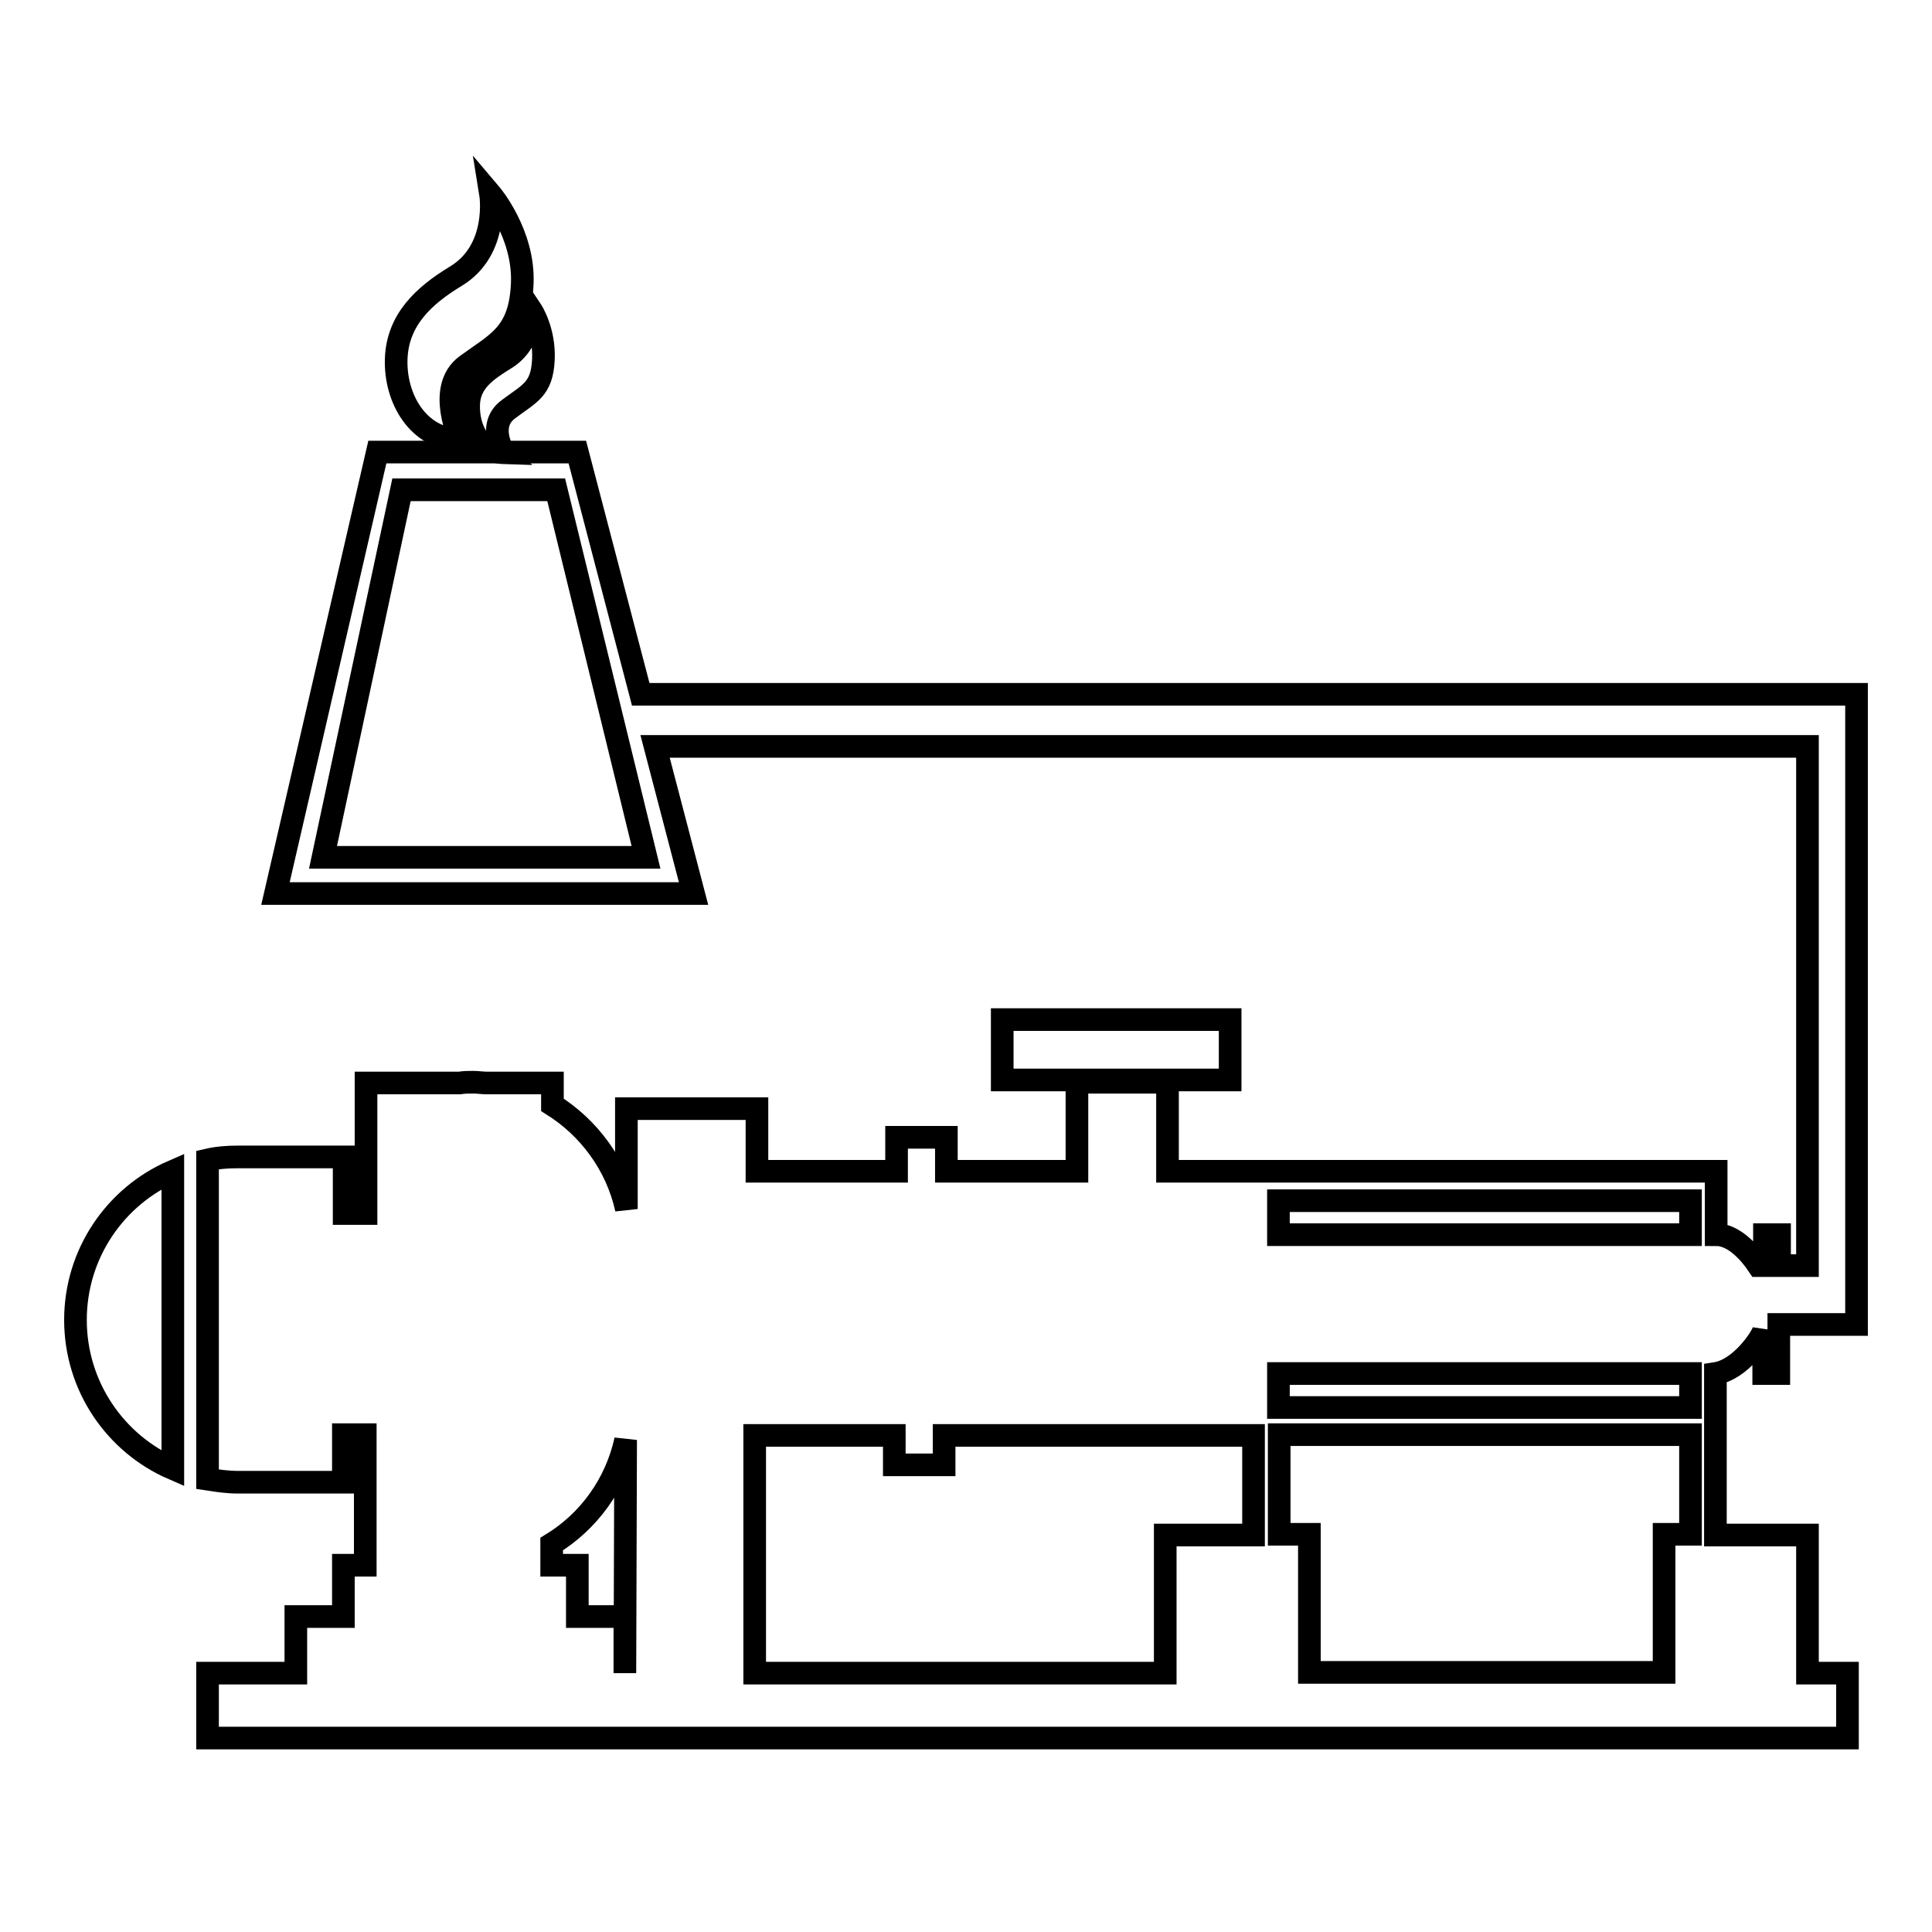 <?xml version="1.0" encoding="utf-8"?>
<!-- Svg Vector Icons : http://www.onlinewebfonts.com/icon -->
<!DOCTYPE svg PUBLIC "-//W3C//DTD SVG 1.1//EN" "http://www.w3.org/Graphics/SVG/1.1/DTD/svg11.dtd">
<svg version="1.1" xmlns="http://www.w3.org/2000/svg" xmlns:xlink="http://www.w3.org/1999/xlink" x="0px" y="0px" viewBox="0 0 256 256" enable-background="new 0 0 256 256" xml:space="preserve">
<g><g><path stroke-width="3" fill-opacity="0" stroke="#000000"  d="M10,174.9c0,8.8,5.3,16.4,12.9,19.7v-39.4C15.3,158.5,10,166.1,10,174.9z"/><path stroke-width="3" fill-opacity="0" stroke="#000000"  d="M132.8,135.1H163v8h-30.2V135.1z"/><path stroke-width="3" fill-opacity="0" stroke="#000000"  d="M242.1,92h-2.7H84.9l-8.4-32.1h-9.8H50l-13.5,58.5h55.4l-5.1-19.5h152.7v68.8h-3.7v-4.1h-2v4.1h-0.8c-1.2-1.8-3.3-4.1-5.6-4.1v-8.4h-1.6h-1.6h-54.6h-3.2h-11.7v-11.8h-12v11.8h-13h-4.3v-4.5h-6.6v4.5h-18.5v-8.3H83v13.3c-1.3-5.9-5-10.8-9.8-13.8v-2.9h-8.7c-0.6,0-1.2-0.1-1.8-0.1c-0.6,0-1.2,0-1.8,0.1H48.5v17.3h-2.9v-7.5H31.5c-1.4,0-2.7,0.1-4,0.4v42.3c1.3,0.2,2.6,0.4,4,0.4h14v-6.3h2.9v17.3h-2.9v6.8h-6.3v7.5H27.5v8.6h217.3v-8.6h-5.3v-18.3h-12.2V182c3.3-0.5,6.1-4.7,6.4-5.7v5.7h2v-6.5h3.7h5.3h1.3V92H242.1z M42.8,113.6l10.4-48.7h20.5l11.9,48.7H42.8z M169.4,159.1H224v4.5h-54.6V159.1z M169.4,182H224v4.5h-54.6V182z M82.8,221.7v-7.5h-6.3v-6.8h-3.4v-2.8c4.9-3,8.5-7.9,9.8-13.8L82.8,221.7L82.8,221.7z M100,221.7v-31.5h18.5v3.9h6.6v-3.9h4.3h36.7v13.2h-11.7v18.3H100z M220.5,203.3v18.3h-47v-18.3h-4v-13.2H224v13.2H220.5z"/><path stroke-width="3" fill-opacity="0" stroke="#000000"  d="M61,58.3c0,0-3.3-6.9,0.8-9.9c4.1-3,7.1-4.1,7.4-10.8C69.5,31,65,25.7,65,25.7s1.2,7.4-4.6,10.9c-4.3,2.6-7.7,5.8-7.9,10.9C52.3,52.8,55.4,58.2,61,58.3z"/><path stroke-width="3" fill-opacity="0" stroke="#000000"  d="M67.4,54.2c2.8-2.1,4.4-2.6,4.6-6.5c0.2-3.9-1.6-6.6-1.6-6.6s0,4.3-3.4,6.4c-2.6,1.6-4.8,3.1-4.9,6.1c-0.1,3.1,1.4,6.3,4.7,6.4C66.7,59.9,64.5,56.3,67.4,54.2z"/></g></g>
</svg>